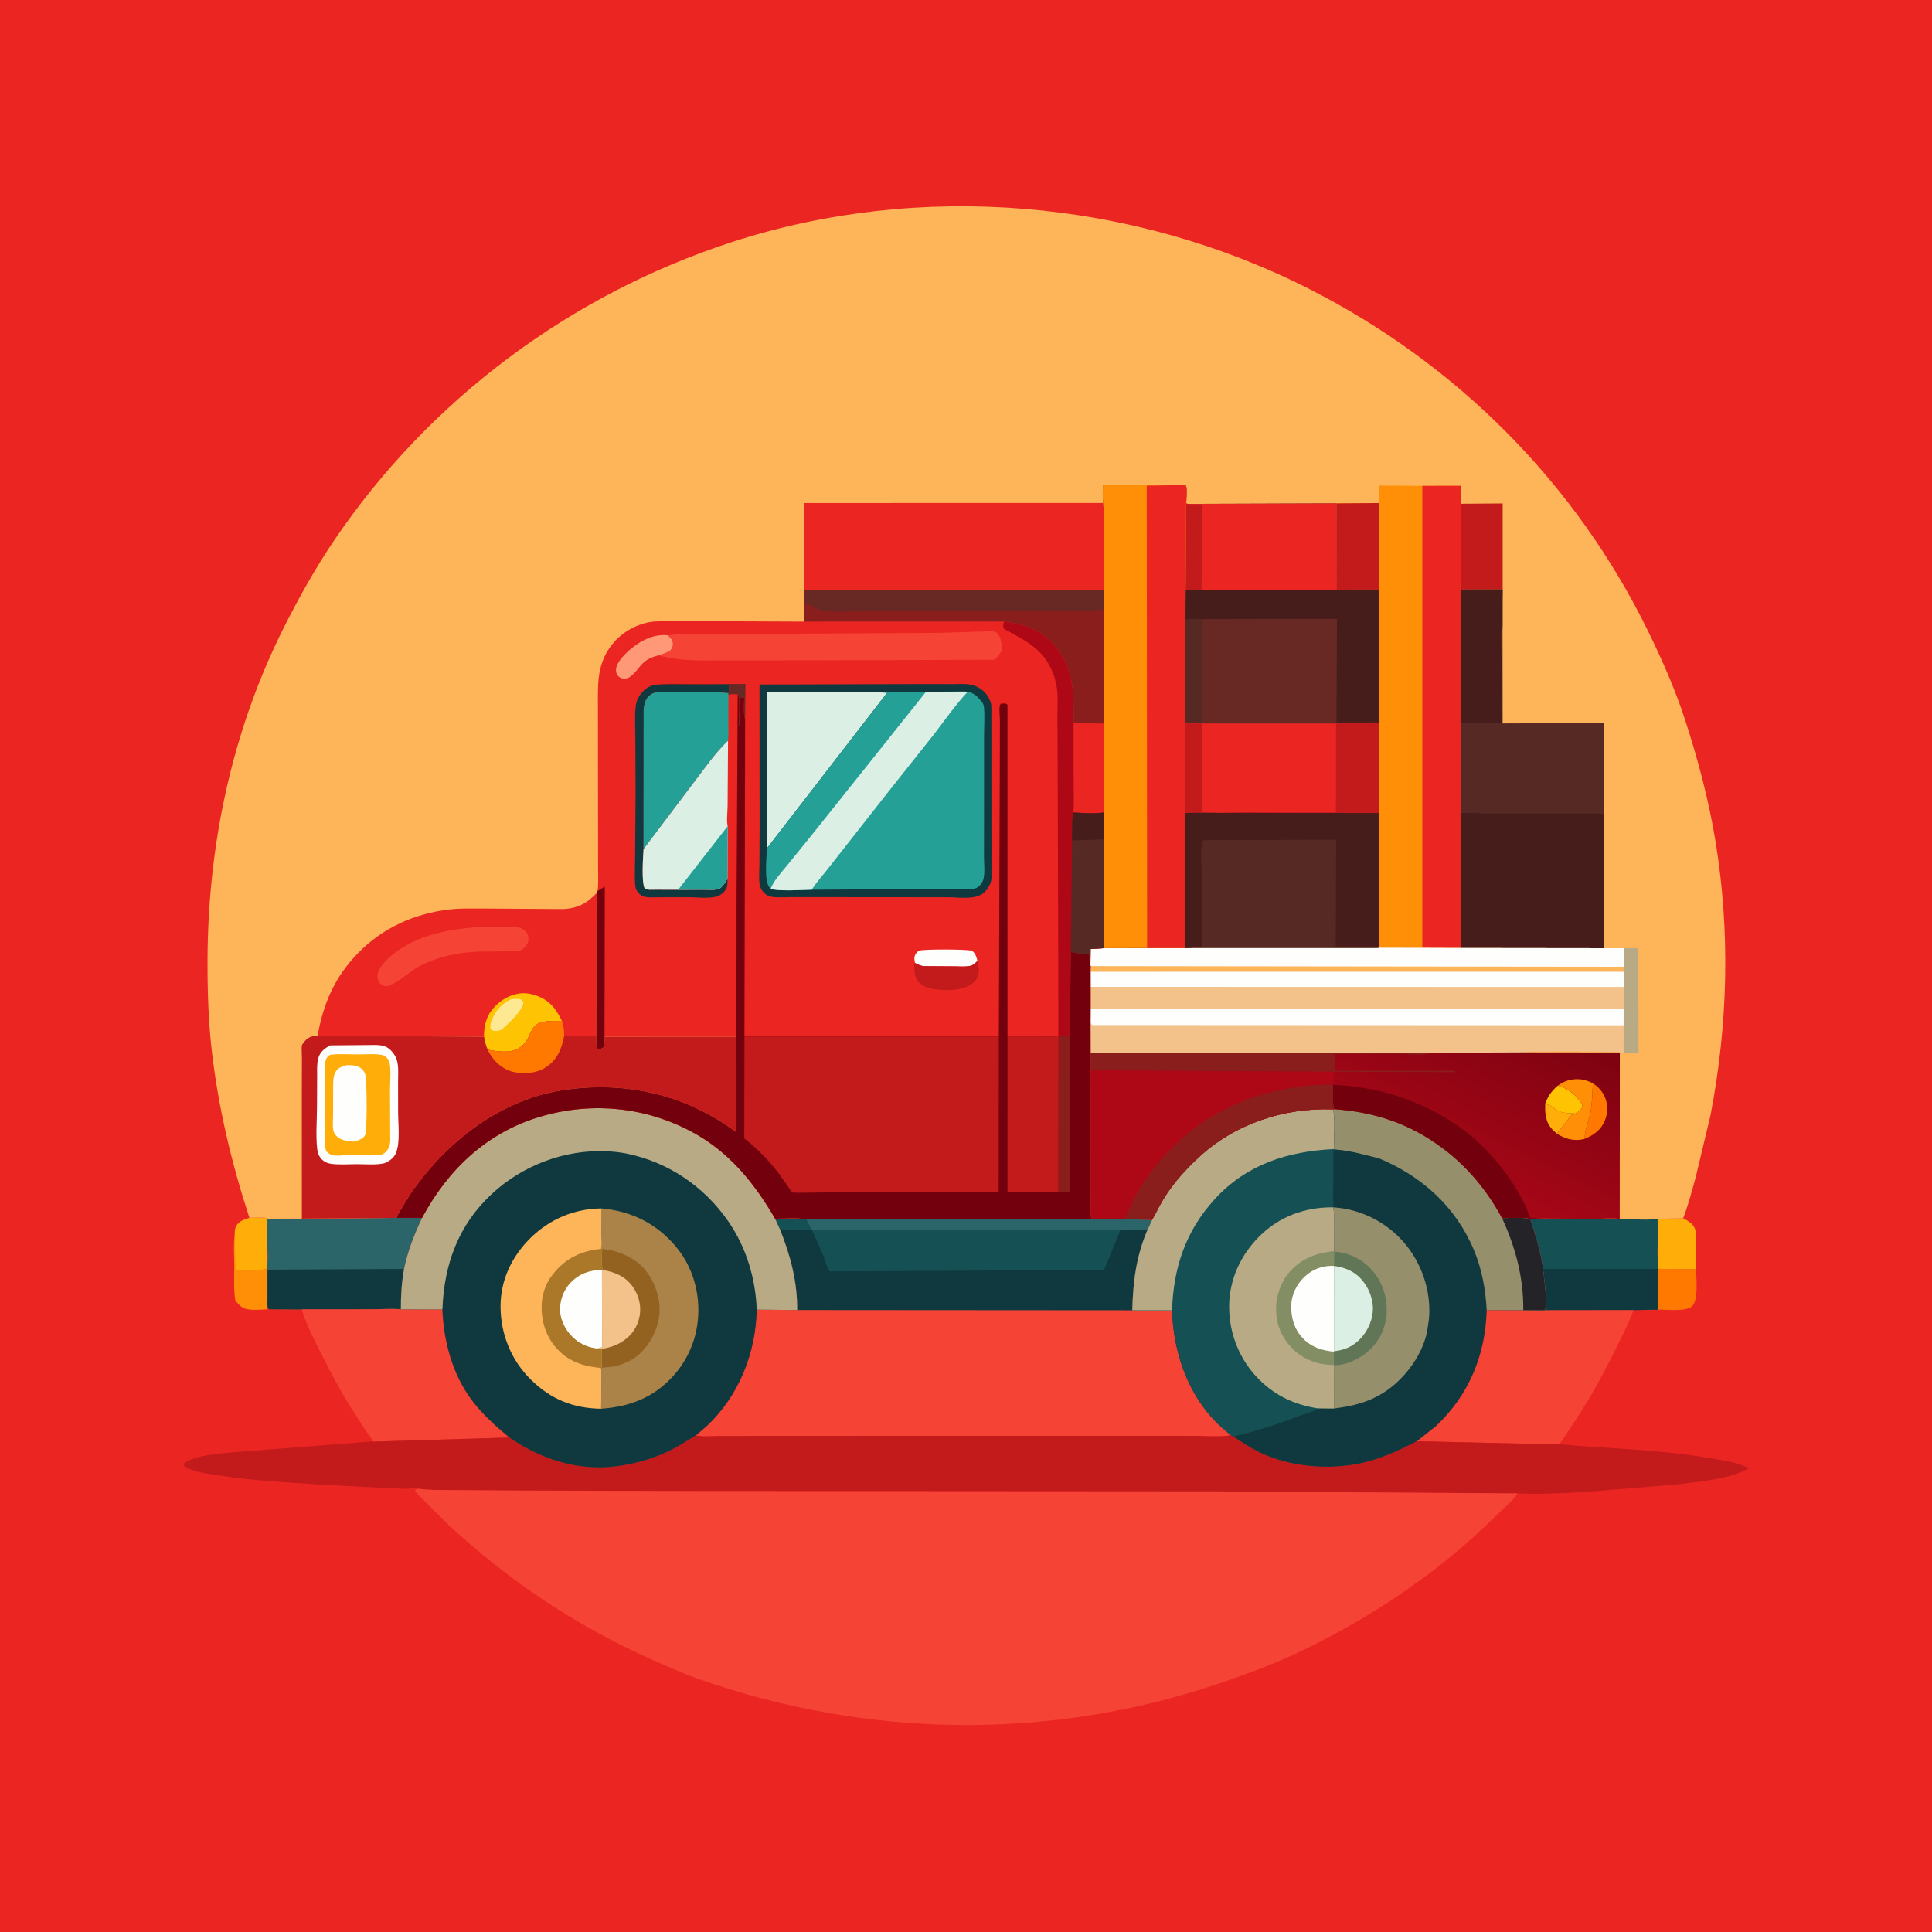 <svg version="1.1" xmlns="http://www.w3.org/2000/svg" style="display: block;" viewBox="0 0 2048 2048" width="1024" height="1024">
<defs>
	<linearGradient id="Gradient1" gradientUnits="userSpaceOnUse" x1="1630.68" y1="1074.32" x2="1541.97" y2="1247.49">
		<stop class="stop0" offset="0" stop-opacity="1" stop-color="rgb(125,2,17)"/>
		<stop class="stop1" offset="1" stop-opacity="1" stop-color="rgb(167,7,23)"/>
	</linearGradient>
</defs>
<path transform="translate(0,0)" fill="rgb(235,38,34)" d="M -0 -0 L 2048 0 L 2048 2048 L -0 2048 L -0 -0 z"/>
<path transform="translate(0,0)" fill="rgb(254,143,6)" d="M 248.88 1306.8 L 249.234 1346.04 C 255.939 1346 278.401 1347.81 282.857 1344.5 L 283.477 1338.46 L 283.591 1345.91 L 283.635 1375.75 L 283.506 1388.03 C 276.897 1388.18 264.815 1389.49 258.814 1386.8 L 257.81 1386.3 C 254.108 1384.49 251.976 1381.62 249.417 1378.46 C 247.483 1366.74 248.39 1354.18 248.323 1342.31 C 248.257 1330.72 247.317 1318.25 248.88 1306.8 z"/>
<path transform="translate(0,0)" fill="rgb(255,121,1)" d="M 1757.8 1345.06 L 1797.93 1345.38 C 1797.97 1355.32 1800.74 1377.76 1793.66 1384.66 C 1787.39 1390.76 1765.82 1388.09 1757.15 1388.24 L 1757.8 1345.06 z"/>
<path transform="translate(0,0)" fill="rgb(254,173,9)" d="M 264.412 1291.01 C 270.032 1290.98 278.191 1289.92 283.394 1291.68 L 283.484 1323.22 C 283.498 1328.04 284.116 1333.73 283.477 1338.46 L 282.857 1344.5 C 278.401 1347.81 255.939 1346 249.234 1346.04 L 248.88 1306.8 C 248.796 1304.32 249.215 1301.69 250.462 1299.5 C 253.333 1294.45 259.155 1292.43 264.412 1291.01 z"/>
<path transform="translate(0,0)" fill="rgb(254,173,9)" d="M 1784.2 1291.53 C 1789.13 1293.87 1794.48 1296.95 1796.59 1302.32 C 1798.37 1306.84 1797.93 1312.24 1797.95 1317.01 L 1797.93 1345.38 L 1757.8 1345.06 C 1756.06 1328.01 1757.75 1309.23 1757.85 1291.99 L 1784.2 1291.53 z"/>
<path transform="translate(0,0)" fill="rgb(21,81,84)" d="M 1716.98 1292.03 C 1729.92 1292.08 1745.19 1293.81 1757.85 1291.99 C 1757.75 1309.23 1756.06 1328.01 1757.8 1345.06 L 1757.15 1388.24 L 1731.64 1388.78 L 1637.88 1388.92 C 1640.19 1375.78 1637.05 1358.42 1635.72 1345.24 C 1633.52 1327.09 1627.58 1309.13 1621.92 1291.82 L 1634.53 1291.77 L 1690.59 1292 C 1699.12 1291.99 1708.53 1291.17 1716.98 1292.03 z"/>
<path transform="translate(0,0)" fill="rgb(15,57,62)" d="M 1635.72 1345.24 L 1757.8 1345.06 L 1757.15 1388.24 L 1731.64 1388.78 L 1637.88 1388.92 C 1640.19 1375.78 1637.05 1358.42 1635.72 1345.24 z"/>
<path transform="translate(0,0)" fill="rgb(44,101,105)" d="M 420.446 1291.03 L 447.36 1291.02 C 438.975 1308.84 432.327 1325.81 428.281 1345.16 C 425.718 1359.37 424.837 1373.58 424.953 1388 C 414.7 1386.87 403.085 1387.96 392.71 1387.96 L 319.87 1388.01 L 285 1387.85 C 282.75 1385.39 283.677 1379.18 283.635 1375.75 L 283.591 1345.91 L 283.477 1338.46 C 284.116 1333.73 283.498 1328.04 283.484 1323.22 L 283.394 1291.68 C 286.608 1292.53 291.491 1291.87 294.893 1291.86 L 319.991 1291.81 L 420.446 1291.03 z"/>
<path transform="translate(0,0)" fill="rgb(15,57,62)" d="M 283.591 1345.91 L 428.281 1345.16 C 425.718 1359.37 424.837 1373.58 424.953 1388 C 414.7 1386.87 403.085 1387.96 392.71 1387.96 L 319.87 1388.01 L 285 1387.85 C 282.75 1385.39 283.677 1379.18 283.635 1375.75 L 283.591 1345.91 z"/>
<path transform="translate(0,0)" fill="rgb(245,67,54)" d="M 319.87 1388.01 L 392.71 1387.96 C 403.085 1387.96 414.7 1386.87 424.953 1388 L 468.974 1388.06 C 470.152 1419.59 478.548 1452.47 496.309 1478.85 C 504.098 1490.42 514.244 1501.06 524.466 1510.54 L 539.942 1523.84 L 395.694 1528.19 L 395.326 1527.9 C 393.597 1523.87 389.903 1519.72 387.423 1516.03 L 372.223 1492.63 C 360.975 1474.75 351.203 1456.1 341.692 1437.26 C 333.642 1421.31 325.071 1405.16 319.87 1388.01 z"/>
<path transform="translate(0,0)" fill="rgb(245,67,54)" d="M 1575.95 1388.71 L 1614.76 1388.86 L 1637.88 1388.92 L 1731.64 1388.78 C 1725.91 1404.14 1718.17 1418.94 1710.88 1433.62 C 1696.81 1461.95 1681.72 1488.98 1663.71 1515.02 C 1660.13 1520.2 1656.84 1526.03 1653 1530.98 L 1651.97 1531.19 L 1501.95 1527.73 L 1522.04 1511.82 C 1557.23 1478.63 1574.53 1436.66 1575.95 1388.71 z"/>
<path transform="translate(0,0)" fill="rgb(195,26,28)" d="M 1304.13 1520.87 L 1307.31 1522.72 C 1318.42 1530.32 1329.41 1537.32 1341.86 1542.53 C 1370.98 1554.71 1406.94 1557.74 1437.93 1552 C 1460.86 1547.75 1481.43 1538.43 1501.95 1527.73 L 1651.97 1531.19 L 1653 1530.98 C 1706.5 1535.73 1759.59 1536.58 1812.67 1545.71 C 1826.74 1548.13 1841.39 1549.92 1854.23 1556.45 C 1831.7 1568.54 1800.45 1570.72 1775.33 1573.78 L 1677.44 1581.78 C 1654.93 1582.9 1631.78 1584.12 1609.25 1583.06 L 1608.63 1583.1 L 1517.13 1582.48 L 1291.68 1580.96 L 736.542 1580.59 L 539.688 1580.02 L 477.019 1579.54 C 466.184 1579.36 454.755 1579.79 444.029 1578.15 C 441.982 1577.54 439.138 1577.72 436.982 1577.71 L 434.157 1578.03 C 426.197 1578.53 417.682 1577.58 409.667 1577.37 L 347.104 1574.18 C 307.774 1571.57 267.996 1569.84 229.049 1563.55 C 218.905 1561.91 203.012 1560.3 195.043 1553.5 L 195.212 1551.22 C 207.062 1542.11 230.939 1541.36 245.572 1539.61 L 395.326 1527.9 L 395.694 1528.19 L 539.942 1523.84 C 572.872 1546.71 612.659 1559.58 653.094 1554.37 C 674.324 1551.63 693.686 1546.02 712.856 1536.29 C 721.561 1531.87 729.458 1526.48 737.808 1521.49 C 745.137 1523.05 753.921 1522.14 761.487 1522.13 L 807.041 1522.09 L 982.996 1522.01 L 1198 1522 L 1267.53 1522.05 C 1278.31 1522.05 1289.8 1522.88 1300.5 1521.98 C 1301.83 1521.87 1302.91 1521.37 1304.13 1520.87 z"/>
<path transform="translate(0,0)" fill="rgb(245,67,54)" d="M 821.632 1291.85 C 831.419 1291.96 845.46 1290.47 854.741 1292.68 L 1159.67 1292.39 L 1181.7 1292.26 L 1221.34 1293.01 L 1216.29 1303.91 C 1204.3 1332.03 1201.09 1358.69 1200.26 1388.96 L 1242.41 1389.02 C 1244.03 1434.56 1259.48 1480.08 1293.6 1511.86 L 1304.13 1520.87 C 1302.91 1521.37 1301.83 1521.87 1300.5 1521.98 C 1289.8 1522.88 1278.31 1522.05 1267.53 1522.05 L 1198 1522 L 982.996 1522.01 L 807.041 1522.09 L 761.487 1522.13 C 753.921 1522.14 745.137 1523.05 737.808 1521.49 L 749.421 1511.5 C 783.269 1479.54 801.241 1434.26 802.166 1388.27 L 845.017 1388.71 C 845.362 1359.37 837.954 1331.13 827.182 1304.09 L 821.632 1291.85 z"/>
<path transform="translate(0,0)" fill="rgb(15,57,62)" d="M 821.632 1291.85 C 831.419 1291.96 845.46 1290.47 854.741 1292.68 L 1159.67 1292.39 L 1181.7 1292.26 L 1221.34 1293.01 L 1216.29 1303.91 C 1204.3 1332.03 1201.09 1358.69 1200.26 1388.96 L 845.017 1388.71 C 845.362 1359.37 837.954 1331.13 827.182 1304.09 L 821.632 1291.85 z"/>
<path transform="translate(0,0)" fill="rgb(21,81,84)" d="M 821.632 1291.85 C 831.419 1291.96 845.46 1290.47 854.741 1292.68 L 860.848 1304.05 L 827.182 1304.09 L 821.632 1291.85 z"/>
<path transform="translate(0,0)" fill="rgb(21,81,84)" d="M 1181.7 1292.26 L 1221.34 1293.01 L 1216.29 1303.91 L 1187.77 1303.81 L 1170.4 1346.17 L 879.844 1347.71 C 877.241 1345.91 874.307 1335.02 872.933 1331.5 L 860.848 1304.05 L 854.741 1292.68 L 1159.67 1292.39 L 1181.7 1292.26 z"/>
<path transform="translate(0,0)" fill="rgb(44,101,105)" d="M 1181.7 1292.26 L 1221.34 1293.01 L 1216.29 1303.91 L 1187.77 1303.81 L 860.848 1304.05 L 854.741 1292.68 L 1159.67 1292.39 L 1181.7 1292.26 z"/>
<path transform="translate(0,0)" fill="rgb(15,57,62)" d="M 447.36 1291.02 C 474.564 1240.2 515.451 1201.04 571.467 1184.07 C 626.002 1167.54 683.62 1172.99 733.904 1200.04 C 772.995 1221.07 799.75 1254.12 821.632 1291.85 L 827.182 1304.09 C 837.954 1331.13 845.362 1359.37 845.017 1388.71 L 802.166 1388.27 C 801.241 1434.26 783.269 1479.54 749.421 1511.5 L 737.808 1521.49 C 729.458 1526.48 721.561 1531.87 712.856 1536.29 C 693.686 1546.02 674.324 1551.63 653.094 1554.37 C 612.659 1559.58 572.872 1546.71 539.942 1523.84 L 524.466 1510.54 C 514.244 1501.06 504.098 1490.42 496.309 1478.85 C 478.548 1452.47 470.152 1419.59 468.974 1388.06 L 424.953 1388 C 424.837 1373.58 425.718 1359.37 428.281 1345.16 C 432.327 1325.81 438.975 1308.84 447.36 1291.02 z"/>
<path transform="translate(0,0)" fill="rgb(171,131,73)" d="M 637.712 1280.99 C 668.956 1283.85 695.634 1296.79 716.109 1321 C 734.44 1342.67 742.477 1371.21 739.792 1399.23 C 737.115 1427.18 723.411 1452.37 701.606 1470.04 C 682.78 1485.3 661.044 1491.62 637.212 1493.34 L 637.534 1466.41 C 637.59 1461.03 638.089 1455.36 637.041 1450.09 L 638.189 1449.91 C 637.174 1443.6 637.823 1436.27 637.784 1429.84 L 633.248 1429.5 C 635.008 1429.12 636.573 1428.69 638.241 1428.01 L 638.076 1346.14 L 638.725 1346.15 C 637.29 1339.31 638.147 1330.89 638.278 1323.89 L 637.135 1323.89 C 638.601 1319.92 637.651 1313.75 637.599 1309.49 L 637.712 1280.99 z"/>
<path transform="translate(0,0)" fill="rgb(148,98,32)" d="M 638.278 1323.89 C 650 1325.15 659.263 1327.92 669.5 1333.99 L 670.907 1334.8 C 684.907 1343.17 693.852 1358.72 697.589 1374.2 C 701.56 1390.65 698.019 1407.53 689.077 1421.74 C 679.572 1436.85 667.619 1444.79 650.187 1448.58 L 638.189 1449.91 C 637.174 1443.6 637.823 1436.27 637.784 1429.84 L 633.248 1429.5 C 635.008 1429.12 636.573 1428.69 638.241 1428.01 L 638.076 1346.14 L 638.725 1346.15 C 637.29 1339.31 638.147 1330.89 638.278 1323.89 z"/>
<path transform="translate(0,0)" fill="rgb(243,193,138)" d="M 638.725 1346.15 C 651.966 1348.51 663.029 1352.92 671.027 1364.39 C 677.146 1373.16 680.035 1384.31 678.053 1394.89 C 675.863 1406.58 669.824 1415.48 659.877 1421.97 C 653.242 1426.3 645.6 1428.81 637.784 1429.84 L 633.248 1429.5 C 635.008 1429.12 636.573 1428.69 638.241 1428.01 L 638.076 1346.14 L 638.725 1346.15 z"/>
<path transform="translate(0,0)" fill="rgb(254,180,89)" d="M 637.212 1493.34 C 607.575 1492.86 583.986 1483.44 562.725 1462.46 C 541.881 1441.89 530.767 1414.52 530.605 1385.31 C 530.45 1357.51 542.128 1332.58 561.62 1313.04 C 582.115 1292.5 608.746 1281.18 637.712 1280.99 L 637.599 1309.49 C 637.651 1313.75 638.601 1319.92 637.135 1323.89 L 638.278 1323.89 C 638.147 1330.89 637.29 1339.31 638.725 1346.15 L 638.076 1346.14 L 638.241 1428.01 C 636.573 1428.69 635.008 1429.12 633.248 1429.5 L 637.784 1429.84 C 637.823 1436.27 637.174 1443.6 638.189 1449.91 L 637.041 1450.09 C 638.089 1455.36 637.59 1461.03 637.534 1466.41 L 637.212 1493.34 z"/>
<path transform="translate(0,0)" fill="rgb(171,120,42)" d="M 637.135 1323.89 L 638.278 1323.89 C 638.147 1330.89 637.29 1339.31 638.725 1346.15 L 638.076 1346.14 L 638.241 1428.01 C 636.573 1428.69 635.008 1429.12 633.248 1429.5 L 637.784 1429.84 C 637.823 1436.27 637.174 1443.6 638.189 1449.91 L 637.041 1450.09 C 623.325 1448.87 610.393 1445.9 599.089 1437.55 C 585.395 1427.43 576.88 1412.28 574.739 1395.38 C 572.671 1379.06 575.898 1363.57 586.288 1350.5 C 599.559 1333.8 616.177 1325.87 637.135 1323.89 z"/>
<path transform="translate(0,0)" fill="rgb(254,255,253)" d="M 633.248 1429.5 C 624.695 1428.63 616.71 1425.42 610 1420.02 C 601.167 1412.91 594.473 1401.45 593.774 1390 C 593.114 1379.18 597.193 1367.75 604.686 1359.88 C 613.942 1350.16 624.885 1346.33 638.076 1346.14 L 638.241 1428.01 C 636.573 1428.69 635.008 1429.12 633.248 1429.5 z"/>
<path transform="translate(0,0)" fill="rgb(184,170,133)" d="M 447.36 1291.02 C 474.564 1240.2 515.451 1201.04 571.467 1184.07 C 626.002 1167.54 683.62 1172.99 733.904 1200.04 C 772.995 1221.07 799.75 1254.12 821.632 1291.85 L 827.182 1304.09 C 837.954 1331.13 845.362 1359.37 845.017 1388.71 L 802.166 1388.27 C 800.97 1355.25 791.021 1322.24 772.207 1294.97 C 746.382 1257.55 708.163 1231.61 663.5 1222.71 C 656.542 1221.32 649.64 1220.67 642.547 1220.37 C 598.282 1218.49 553.858 1235.45 521.5 1265.46 C 485.83 1298.54 470.709 1340.32 468.974 1388.06 L 424.953 1388 C 424.837 1373.58 425.718 1359.37 428.281 1345.16 C 432.327 1325.81 438.975 1308.84 447.36 1291.02 z"/>
<path transform="translate(0,0)" fill="rgb(15,57,62)" d="M 1221.34 1293.01 C 1226.07 1284.54 1230.06 1275.92 1235.37 1267.74 C 1245.09 1252.75 1257.12 1239.48 1270.16 1227.32 C 1308.91 1191.19 1360.92 1174.04 1413.36 1175.9 L 1414.07 1175.7 C 1457.16 1178.88 1493.53 1190.63 1528.42 1216.54 C 1555.02 1236.01 1576.66 1262.21 1592.22 1291.19 C 1601.89 1291.17 1612.38 1290.34 1621.92 1291.82 C 1627.58 1309.13 1633.52 1327.09 1635.72 1345.24 C 1637.05 1358.42 1640.19 1375.78 1637.88 1388.92 L 1614.76 1388.86 L 1575.95 1388.71 C 1574.53 1436.66 1557.23 1478.63 1522.04 1511.82 L 1501.95 1527.73 C 1481.43 1538.43 1460.86 1547.75 1437.93 1552 C 1406.94 1557.74 1370.98 1554.71 1341.86 1542.53 C 1329.41 1537.32 1318.42 1530.32 1307.31 1522.72 L 1304.13 1520.87 L 1293.6 1511.86 C 1259.48 1480.08 1244.03 1434.56 1242.41 1389.02 L 1200.26 1388.96 C 1201.09 1358.69 1204.3 1332.03 1216.29 1303.91 L 1221.34 1293.01 z"/>
<path transform="translate(0,0)" fill="rgb(150,143,107)" d="M 1413.36 1175.9 L 1414.07 1175.7 C 1457.16 1178.88 1493.53 1190.63 1528.42 1216.54 C 1555.02 1236.01 1576.66 1262.21 1592.22 1291.19 C 1601.89 1291.17 1612.38 1290.34 1621.92 1291.82 C 1627.58 1309.13 1633.52 1327.09 1635.72 1345.24 C 1637.05 1358.42 1640.19 1375.78 1637.88 1388.92 L 1614.76 1388.86 L 1575.95 1388.71 C 1574.72 1366.64 1570.96 1345.62 1562.41 1325.12 C 1543.33 1279.34 1507.01 1246.61 1461.65 1227.84 C 1445.93 1224.07 1432.23 1219.85 1415.91 1218.56 L 1413.99 1218.08 C 1414.06 1204.52 1415.26 1189.27 1413.36 1175.9 z"/>
<path transform="translate(0,0)" fill="rgb(36,35,39)" d="M 1592.22 1291.19 C 1601.89 1291.17 1612.38 1290.34 1621.92 1291.82 C 1627.58 1309.13 1633.52 1327.09 1635.72 1345.24 C 1637.05 1358.42 1640.19 1375.78 1637.88 1388.92 L 1614.76 1388.86 C 1615.05 1354.25 1606.6 1322.44 1592.22 1291.19 z"/>
<path transform="translate(0,0)" fill="rgb(150,143,107)" d="M 1413.24 1279.82 C 1441.76 1281.54 1468.88 1294.95 1487.73 1316.49 C 1507.06 1338.58 1517.18 1368.37 1514.84 1397.66 L 1512.92 1410.7 C 1508.4 1435.34 1490.1 1460.21 1469.78 1474.2 C 1452.4 1486.15 1434.67 1490.48 1414.01 1493.11 L 1413.99 1447.02 L 1413.91 1432.75 L 1414 1432.32 L 1414.02 1341.95 L 1414.2 1326.79 L 1414.04 1326.23 L 1414.01 1297.85 C 1414 1291.96 1414.51 1285.58 1413.24 1279.82 z"/>
<path transform="translate(0,0)" fill="rgb(97,117,87)" d="M 1414.2 1326.79 C 1429.22 1327.69 1443.38 1334.32 1453.56 1345.5 C 1466 1359.16 1471.03 1375.98 1469.78 1394.22 C 1469.59 1397.07 1469.01 1399.73 1468.32 1402.5 L 1467.94 1404.05 C 1464.54 1417.57 1455.66 1429.65 1444 1437.23 L 1442.78 1438.03 C 1435.32 1442.85 1423.1 1447.86 1413.99 1447.02 L 1413.91 1432.75 L 1414 1432.32 C 1421.15 1431.63 1427.88 1429.71 1433.95 1425.78 C 1444.76 1418.78 1452.36 1407 1454.66 1394.32 C 1456.9 1382.04 1453.04 1369.02 1445.6 1359.19 C 1437.51 1348.5 1427.12 1343.75 1414.02 1341.95 L 1414.2 1326.79 z"/>
<path transform="translate(0,0)" fill="rgb(220,239,228)" d="M 1414.02 1341.95 C 1427.12 1343.75 1437.51 1348.5 1445.6 1359.19 C 1453.04 1369.02 1456.9 1382.04 1454.66 1394.32 C 1452.36 1407 1444.76 1418.78 1433.95 1425.78 C 1427.88 1429.71 1421.15 1431.63 1414 1432.32 L 1414.02 1341.95 z"/>
<path transform="translate(0,0)" fill="rgb(21,81,84)" d="M 1221.34 1293.01 C 1226.07 1284.54 1230.06 1275.92 1235.37 1267.74 C 1245.09 1252.75 1257.12 1239.48 1270.16 1227.32 C 1308.91 1191.19 1360.92 1174.04 1413.36 1175.9 C 1415.26 1189.27 1414.06 1204.52 1413.99 1218.08 L 1415.91 1218.56 L 1413.35 1220.19 L 1413.24 1279.82 C 1414.51 1285.58 1414 1291.96 1414.01 1297.85 L 1414.04 1326.23 L 1414.2 1326.79 L 1414.02 1341.95 L 1414 1432.32 L 1413.91 1432.75 L 1413.99 1447.02 L 1414.01 1493.11 L 1397.01 1492.95 C 1392.31 1496.68 1386.49 1497.55 1380.95 1499.64 C 1356.83 1508.71 1332.48 1517.05 1307.31 1522.72 L 1304.13 1520.87 L 1293.6 1511.86 C 1259.48 1480.08 1244.03 1434.56 1242.41 1389.02 L 1200.26 1388.96 C 1201.09 1358.69 1204.3 1332.03 1216.29 1303.91 L 1221.34 1293.01 z"/>
<path transform="translate(0,0)" fill="rgb(184,170,133)" d="M 1221.34 1293.01 C 1226.07 1284.54 1230.06 1275.92 1235.37 1267.74 C 1245.09 1252.75 1257.12 1239.48 1270.16 1227.32 C 1308.91 1191.19 1360.92 1174.04 1413.36 1175.9 C 1415.26 1189.27 1414.06 1204.52 1413.99 1218.08 C 1365.29 1220.4 1321.47 1234.14 1287.65 1271.18 C 1256.73 1305.05 1243.89 1343.87 1242.41 1389.02 L 1200.26 1388.96 C 1201.09 1358.69 1204.3 1332.03 1216.29 1303.91 L 1221.34 1293.01 z"/>
<path transform="translate(0,0)" fill="rgb(184,170,133)" d="M 1397.01 1492.95 C 1372.61 1489.19 1352.29 1479.86 1334.65 1462.28 C 1314.27 1441.97 1302.97 1414.05 1302.94 1385.35 C 1302.91 1356.75 1315.07 1330.27 1335.29 1310.29 C 1356.49 1289.32 1383.73 1279.54 1413.24 1279.82 C 1414.51 1285.58 1414 1291.96 1414.01 1297.85 L 1414.04 1326.23 L 1414.2 1326.79 L 1414.02 1341.95 L 1414 1432.32 L 1413.91 1432.75 L 1413.99 1447.02 L 1414.01 1493.11 L 1397.01 1492.95 z"/>
<path transform="translate(0,0)" fill="rgb(132,142,101)" d="M 1413.99 1447.02 C 1400.97 1446.85 1389.09 1443.84 1378.27 1436.46 C 1366.54 1428.47 1356.66 1414.67 1354.11 1400.62 L 1353.83 1399 C 1352.33 1391.07 1352.16 1381.45 1354.31 1373.64 L 1354.79 1372 C 1356.84 1364.63 1359.81 1357.38 1364.58 1351.3 C 1377.45 1334.89 1393.87 1328.41 1414.04 1326.23 L 1414.2 1326.79 L 1414.02 1341.95 C 1402.41 1341.46 1391.84 1345.15 1383.25 1353.14 C 1374.68 1361.11 1369.03 1372.2 1368.81 1384.01 C 1368.56 1397.11 1372.11 1409.34 1381.44 1418.94 C 1390.35 1428.1 1401.51 1431.67 1413.91 1432.75 L 1413.99 1447.02 z"/>
<path transform="translate(0,0)" fill="rgb(254,255,253)" d="M 1413.91 1432.75 C 1401.51 1431.67 1390.35 1428.1 1381.44 1418.94 C 1372.11 1409.34 1368.56 1397.11 1368.81 1384.01 C 1369.03 1372.2 1374.68 1361.11 1383.25 1353.14 C 1391.84 1345.15 1402.41 1341.46 1414.02 1341.95 L 1414 1432.32 L 1413.91 1432.75 z"/>
<path transform="translate(0,0)" fill="rgb(245,67,54)" d="M 444.029 1578.15 C 454.755 1579.79 466.184 1579.36 477.019 1579.54 L 539.688 1580.02 L 736.542 1580.59 L 1291.68 1580.96 L 1517.13 1582.48 L 1608.63 1583.1 C 1603.14 1591.52 1592.87 1599.75 1585.65 1606.93 C 1527.23 1665 1455.94 1713.11 1381.92 1748.99 C 1352.81 1763.11 1322.12 1774.49 1291.5 1784.84 C 1112.08 1845.46 918.832 1842.46 740.449 1779.74 C 722.696 1773.5 705.422 1765.65 688.258 1757.96 C 609.402 1722.62 539.058 1675.34 475.727 1616.67 L 449.671 1590.82 C 446.477 1587.49 441.823 1583.64 439.836 1579.5 L 444.029 1578.15 z"/>
<path transform="translate(0,0)" fill="rgb(254,180,89)" d="M 264.412 1291.01 C 245.588 1233.44 231.585 1174.91 224.6 1114.66 C 220.853 1082.34 219.875 1049.75 219.996 1017.24 C 220.454 894.528 246.19 773.42 301.723 663.566 C 317.55 632.258 334.974 601.128 354.689 572.099 C 455.492 423.677 604.4 312.556 774.883 256.924 C 975.324 191.515 1200.85 211.199 1388.28 306.543 C 1544.45 385.989 1670.55 512.347 1747.52 670.033 C 1762.36 700.441 1776.01 731.404 1786.44 763.628 C 1800.07 805.722 1811.35 848.148 1818.51 891.865 C 1834.32 988.427 1831.67 1086.04 1813.26 1182 L 1797.63 1247.45 C 1793.56 1262.28 1789.68 1277.14 1784.2 1291.53 L 1757.85 1291.99 C 1745.19 1293.81 1729.92 1292.08 1716.98 1292.03 C 1708.53 1291.17 1699.12 1291.99 1690.59 1292 L 1634.53 1291.77 L 1621.92 1291.82 C 1612.38 1290.34 1601.89 1291.17 1592.22 1291.19 C 1576.66 1262.21 1555.02 1236.01 1528.42 1216.54 C 1493.53 1190.63 1457.16 1178.88 1414.07 1175.7 L 1413.36 1175.9 C 1360.92 1174.04 1308.91 1191.19 1270.16 1227.32 C 1257.12 1239.48 1245.09 1252.75 1235.37 1267.74 C 1230.06 1275.92 1226.07 1284.54 1221.34 1293.01 L 1181.7 1292.26 L 1159.67 1292.39 L 854.741 1292.68 C 845.46 1290.47 831.419 1291.96 821.632 1291.85 C 799.75 1254.12 772.995 1221.07 733.904 1200.04 C 683.62 1172.99 626.002 1167.54 571.467 1184.07 C 515.451 1201.04 474.564 1240.2 447.36 1291.02 L 420.446 1291.03 L 319.991 1291.81 L 294.893 1291.86 C 291.491 1291.87 286.608 1292.53 283.394 1291.68 C 278.191 1289.92 270.032 1290.98 264.412 1291.01 z"/>
<path transform="translate(0,0)" fill="rgb(184,170,133)" d="M 1721.46 1005.13 L 1736.73 1005.09 L 1736.89 1115.78 L 1720.79 1115.74 L 1721.03 1086.83 L 1721.12 1069.17 L 1721.16 1046.25 L 1721.04 1029.99 L 1721.5 1024.83 L 1721.46 1005.13 z"/>
<path transform="translate(0,0)" fill="rgb(195,26,28)" d="M 1548.56 534.006 L 1592.91 533.69 L 1592.87 624.828 L 1548.67 624.942 L 1548.56 534.006 z"/>
<path transform="translate(0,0)" fill="rgb(87,41,37)" d="M 1548.67 624.942 L 1592.87 624.828 L 1592.75 637.285 L 1592.74 664.404 L 1592.84 766.866 L 1700.03 766.439 L 1700.04 861.88 L 1548.61 861.819 L 1548.72 766.563 L 1548.77 655.701 L 1548.67 624.942 z"/>
<path transform="translate(0,0)" fill="rgb(70,29,27)" d="M 1548.67 624.942 L 1592.87 624.828 L 1592.75 637.285 L 1592.74 664.404 L 1592.21 666.113 C 1589.92 674.103 1591.61 687.165 1591.61 695.625 L 1591.7 766.668 L 1548.72 766.563 L 1548.77 655.701 L 1548.67 624.942 z"/>
<path transform="translate(0,0)" fill="rgb(70,29,27)" d="M 1548.61 861.819 L 1700.04 861.88 L 1699.99 1005.15 L 1548.61 1004.97 L 1548.61 861.819 z"/>
<path transform="translate(0,0)" fill="rgb(235,38,34)" d="M 1169.44 533.213 C 1170.56 543.843 1169.94 555.004 1169.95 565.703 L 1170.01 625.422 L 852.09 625.57 L 852.022 533.219 L 1169.44 533.213 z"/>
<path transform="translate(0,0)" fill="rgb(235,38,34)" d="M 336.658 1097.77 C 343.044 1063.14 354.587 1036.13 379.381 1010.5 C 405.373 983.63 439.699 968.234 476.646 964.053 C 488.305 962.733 500.218 963.126 511.943 963.095 L 596.38 963.66 C 611.644 963.202 622.027 957.817 632.416 946.724 L 632.257 1098.45 L 598.066 1098.05 C 598.081 1092.52 597.218 1087.41 595.564 1082.15 C 586.74 1082.52 572.348 1080.97 566.109 1088.5 C 563.11 1092.12 561.496 1097.08 559.283 1101.19 C 555.382 1108.45 548.952 1113.23 540.774 1114.41 C 533.399 1115.47 524.187 1114.19 516.908 1112.72 C 514.882 1108.03 513.883 1103.94 513.086 1098.94 L 336.658 1097.77 z"/>
<path transform="translate(0,0)" fill="rgb(254,195,3)" d="M 513.086 1098.94 C 512.851 1092.01 514.23 1083.8 517.166 1077.5 C 521.743 1067.68 532.365 1058.55 542.585 1055.13 L 543.941 1054.69 C 552.302 1051.88 560.286 1052.48 568.534 1055.38 C 582.492 1060.29 589.434 1069.26 595.564 1082.15 C 586.74 1082.52 572.348 1080.97 566.109 1088.5 C 563.11 1092.12 561.496 1097.08 559.283 1101.19 C 555.382 1108.45 548.952 1113.23 540.774 1114.41 C 533.399 1115.47 524.187 1114.19 516.908 1112.72 C 514.882 1108.03 513.883 1103.94 513.086 1098.94 z"/>
<path transform="translate(0,0)" fill="rgb(254,233,146)" d="M 542.325 1059.09 C 545.329 1058.98 549.975 1058.32 552.61 1059.77 C 554.406 1060.76 554.207 1061.66 554.831 1063.5 C 552.611 1072.8 538.645 1085.28 531.519 1091.61 C 529.663 1092.15 527.446 1092.94 525.5 1092.97 C 522.871 1093.01 521.59 1092.36 519.877 1090.5 C 519.641 1087.07 520.033 1084.56 521.299 1081.34 C 525.35 1071.04 532.119 1063.49 542.325 1059.09 z"/>
<path transform="translate(0,0)" fill="rgb(245,67,54)" d="M 499.557 983.412 C 505.113 982.432 512.008 982.965 517.729 982.835 C 527.781 982.606 539.112 981.495 549 983.065 C 552.88 983.681 556.869 986.166 558.898 989.624 C 560.213 991.864 560.398 995.889 559.716 998.355 C 558.711 1001.99 554.841 1006.09 551.459 1007.66 C 548.803 1008.89 542.595 1008.41 539.675 1008.42 L 508.286 1008.69 C 484.602 1009.57 463.899 1014.09 442.902 1025.09 C 432.256 1031.33 421.508 1042.53 409.767 1045.55 C 407.739 1045.24 406.145 1045.07 404.437 1043.8 C 402.118 1042.07 400.386 1038.97 400.104 1036.08 C 399.559 1030.5 403.188 1025.22 406.638 1021.21 C 428.701 995.609 467.225 986.024 499.557 983.412 z"/>
<path transform="translate(0,0)" fill="rgb(254,143,6)" d="M 1462.2 533.276 L 1462.11 514.784 L 1507.73 515.062 L 1548.84 514.975 L 1548.56 534.006 L 1548.67 624.942 L 1548.77 655.701 L 1548.72 766.563 L 1548.61 861.819 L 1548.61 1004.97 L 1507.72 1004.83 L 1460.95 1004.77 L 1461.17 1003.9 C 1462.72 1001.12 1462.05 996.508 1462.06 993.391 L 1462.07 969 L 1462.05 861.931 L 1461.98 765.875 L 1462.17 624.947 L 1417.04 625.064 L 1416.81 533.618 L 1462.2 533.276 z"/>
<path transform="translate(0,0)" fill="rgb(195,26,28)" d="M 1462.2 533.276 L 1462.17 624.947 L 1417.04 625.064 L 1416.81 533.618 L 1462.2 533.276 z"/>
<path transform="translate(0,0)" fill="rgb(235,38,34)" d="M 1507.73 515.062 L 1548.84 514.975 L 1548.56 534.006 L 1548.67 624.942 L 1548.77 655.701 L 1548.72 766.563 L 1548.61 861.819 L 1548.61 1004.97 L 1507.72 1004.83 L 1507.73 515.062 z"/>
<path transform="translate(0,0)" fill="rgb(195,26,28)" d="M 516.908 1112.72 C 524.187 1114.19 533.399 1115.47 540.774 1114.41 C 548.952 1113.23 555.382 1108.45 559.283 1101.19 C 561.496 1097.08 563.11 1092.12 566.109 1088.5 C 572.348 1080.97 586.74 1082.52 595.564 1082.15 C 597.218 1087.41 598.081 1092.52 598.066 1098.05 L 632.257 1098.45 C 632.317 1102.4 631.628 1108.31 633.5 1111.8 C 636.681 1111.73 637.362 1112.07 639.907 1110 C 640.676 1106.22 640.857 1102.76 640.817 1098.91 L 779.936 1098.89 L 780.105 1199.97 C 726.627 1160.34 663.602 1145.82 597.938 1155.48 C 533.386 1164.98 477.897 1206.67 440.253 1258.38 C 435.293 1265.2 430.808 1272.39 426.505 1279.63 C 424.432 1283.12 421.525 1287.15 420.446 1291.03 L 319.991 1291.81 L 319.964 1154.31 L 320.053 1120.94 C 320.082 1117.12 319.385 1111.52 320.164 1107.87 C 320.375 1106.87 322.576 1104.31 323.266 1103.5 C 327.043 1099.07 331.106 1098.27 336.658 1097.77 L 513.086 1098.94 C 513.883 1103.94 514.882 1108.03 516.908 1112.72 z"/>
<path transform="translate(0,0)" fill="rgb(255,121,1)" d="M 516.908 1112.72 C 524.187 1114.19 533.399 1115.47 540.774 1114.41 C 548.952 1113.23 555.382 1108.45 559.283 1101.19 C 561.496 1097.08 563.11 1092.12 566.109 1088.5 C 572.348 1080.97 586.74 1082.52 595.564 1082.15 C 597.218 1087.41 598.081 1092.52 598.066 1098.05 C 595.363 1111.79 590.907 1123.29 578.592 1131.4 C 568.663 1137.93 554.952 1138.88 543.605 1136.14 C 533.179 1133.62 524.001 1125.57 518.822 1116.37 L 516.908 1112.72 z"/>
<path transform="translate(0,0)" fill="rgb(254,255,253)" d="M 349.988 1108.16 L 388.551 1107.82 C 394.47 1107.86 401.494 1107.19 407.145 1108.91 C 412.322 1110.48 416.726 1115.38 419.184 1120.04 C 423.037 1127.35 421.974 1137.36 421.99 1145.39 L 422.013 1178.89 C 422.024 1191.18 424.325 1209.83 420.088 1221.29 C 417.8 1227.48 413.273 1230.56 407.452 1233.06 C 398.604 1235.14 387.656 1234.05 378.534 1234.06 C 369.827 1234.07 360.127 1234.87 351.526 1233.74 C 345.986 1233.01 342.342 1231.08 339.068 1226.38 C 337.221 1223.72 336.56 1220.71 336.214 1217.55 C 334.636 1203.11 336.015 1186.92 336.054 1172.32 L 336.184 1140.84 C 336.219 1134.91 335.749 1127.78 337.299 1122.06 C 339.205 1115.03 343.909 1111.55 349.988 1108.16 z"/>
<path transform="translate(0,0)" fill="rgb(254,173,9)" d="M 349.158 1118.5 C 350.346 1118.17 350.61 1118.06 352.01 1117.91 C 360.638 1116.98 370.317 1117.75 379.048 1117.73 C 387.036 1117.72 396.19 1116.88 404.029 1118.11 C 406.501 1118.5 408.537 1119.7 410.235 1121.5 C 411.919 1123.28 412.715 1125.07 413.124 1127.46 C 414.617 1136.18 413.389 1146.69 413.44 1155.59 L 413.64 1209.39 C 413.393 1215.47 411.889 1218.36 407.5 1222.4 C 405.283 1223.93 402.639 1224.29 400 1224.45 C 389.746 1225.08 379.154 1224.41 368.86 1224.51 C 363.701 1224.55 357.464 1225.61 352.472 1224.57 C 349.893 1224.03 347.886 1222.19 345.987 1220.5 C 344.186 1216.74 344.859 1211.68 344.85 1207.53 L 344.864 1178.48 C 344.833 1161.56 343.534 1143.97 344.752 1127.12 C 345.058 1122.9 345.989 1121.25 349.158 1118.5 z"/>
<path transform="translate(0,0)" fill="rgb(254,255,253)" d="M 367.371 1129.17 C 371.286 1129.12 375.048 1129.05 378.789 1130.38 C 382.851 1131.82 385.453 1134.38 386.991 1138.43 C 389.229 1144.32 389.245 1199.4 387.002 1203.33 C 384.425 1207.86 379.226 1208.97 374.58 1210.17 C 369.822 1209.7 364.899 1209.38 360.585 1207.12 C 357.597 1205.55 354.616 1202.65 353.655 1199.33 C 352.191 1194.28 353.106 1186.41 353.09 1181.06 L 353.144 1154.63 C 353.185 1148.79 352.716 1141.26 355.846 1136.1 C 358.56 1131.63 362.581 1130.47 367.371 1129.17 z"/>
<path transform="translate(0,0)" fill="rgb(243,193,138)" d="M 1262.4 1004.77 L 1460.95 1004.77 L 1507.72 1004.83 L 1548.61 1004.97 L 1699.99 1005.15 L 1721.46 1005.13 L 1721.5 1024.83 L 1721.04 1029.99 L 1721.16 1046.25 L 1721.12 1069.17 L 1721.03 1086.83 L 1720.79 1115.74 C 1712.17 1113.91 1618.38 1113.75 1615.22 1115.6 L 1516.46 1115.98 L 1156.08 1115.91 L 1156 1083.87 L 1156.1 1069.24 L 1156.08 1046.11 L 1156.05 1030.04 L 1156.19 1024.12 L 1155.89 1023.2 L 1156.08 1005.99 L 1170.07 1005.11 L 1216 1004.95 L 1256.3 1004.92 L 1262.4 1004.77 z"/>
<path transform="translate(0,0)" fill="rgb(254,255,253)" d="M 1156.05 1030.04 L 1721.04 1029.99 L 1721.16 1046.25 L 1156.08 1046.11 L 1156.05 1030.04 z"/>
<path transform="translate(0,0)" fill="rgb(254,255,253)" d="M 1262.4 1004.77 L 1460.95 1004.77 L 1507.72 1004.83 L 1548.61 1004.97 L 1699.99 1005.15 L 1721.46 1005.13 L 1721.5 1024.83 L 1721.04 1029.99 L 1156.05 1030.04 L 1156.19 1024.12 L 1155.89 1023.2 L 1156.08 1005.99 L 1170.07 1005.11 L 1216 1004.95 L 1256.3 1004.92 L 1262.4 1004.77 z"/>
<path transform="translate(0,0)" fill="rgb(254,180,89)" d="M 1156.19 1024.12 L 1721.5 1024.83 L 1721.04 1029.99 L 1156.05 1030.04 L 1156.19 1024.12 z"/>
<path transform="translate(0,0)" fill="rgb(243,193,138)" d="M 1156.1 1069.24 L 1721.12 1069.17 L 1721.03 1086.83 L 1720.79 1115.74 C 1712.17 1113.91 1618.38 1113.75 1615.22 1115.6 L 1516.46 1115.98 L 1156.08 1115.91 L 1156 1083.87 L 1156.1 1069.24 z"/>
<path transform="translate(0,0)" fill="rgb(254,255,253)" d="M 1156.1 1069.24 L 1721.12 1069.17 L 1721.03 1086.83 L 1157.5 1086.56 L 1156 1083.87 L 1156.1 1069.24 z"/>
<path transform="translate(0,0)" fill="url(#Gradient1)" d="M 1156.08 1115.91 L 1516.46 1115.98 L 1615.22 1115.6 L 1717.08 1115.72 L 1716.98 1292.03 C 1708.53 1291.17 1699.12 1291.99 1690.59 1292 L 1634.53 1291.77 L 1621.92 1291.82 C 1612.38 1290.34 1601.89 1291.17 1592.22 1291.19 C 1576.66 1262.21 1555.02 1236.01 1528.42 1216.54 C 1493.53 1190.63 1457.16 1178.88 1414.07 1175.7 L 1413.36 1175.9 C 1360.92 1174.04 1308.91 1191.19 1270.16 1227.32 C 1257.12 1239.48 1245.09 1252.75 1235.37 1267.74 C 1230.06 1275.92 1226.07 1284.54 1221.34 1293.01 L 1181.7 1292.26 L 1159.67 1292.39 L 1157.03 1291.71 C 1155.44 1288.51 1156.16 1283.01 1156.16 1279.42 L 1156.14 1248.65 L 1155.99 1134.72 L 1156.08 1115.91 z"/>
<path transform="translate(0,0)" fill="rgb(254,173,9)" d="M 1637.99 1169.98 L 1642.34 1171.41 C 1645.2 1172.49 1647.62 1174.95 1650.14 1176.66 C 1655.43 1180.23 1664.07 1180.12 1670.3 1180.36 C 1669.09 1180.79 1666.94 1181.25 1665.95 1181.94 C 1664.6 1182.89 1662.81 1185.91 1661.73 1187.27 L 1650.3 1201.77 L 1646.13 1197.88 C 1638.11 1189.51 1637.68 1180.87 1637.99 1169.98 z"/>
<path transform="translate(0,0)" fill="rgb(254,195,3)" d="M 1651.26 1150.85 C 1661.59 1153.27 1671.15 1160.81 1676.64 1170.07 C 1677.32 1171.22 1677.49 1172.2 1677.5 1173.51 C 1675.25 1176.49 1673.49 1178.39 1670.3 1180.36 C 1664.07 1180.12 1655.43 1180.23 1650.14 1176.66 C 1647.62 1174.95 1645.2 1172.49 1642.34 1171.41 L 1637.99 1169.98 C 1641.1 1161.55 1644.56 1156.82 1651.26 1150.85 z"/>
<path transform="translate(0,0)" fill="rgb(255,121,1)" d="M 1688.54 1148.36 C 1695.74 1153.04 1701.2 1159.95 1702.97 1168.5 C 1704.85 1177.59 1703.05 1186.4 1697.82 1194.04 C 1693.52 1200.3 1686.64 1204.41 1679.77 1207.28 C 1679.79 1197.63 1684.52 1187.63 1686.19 1178.06 C 1687.87 1168.42 1687.95 1158.14 1688.54 1148.36 z"/>
<path transform="translate(0,0)" fill="rgb(254,143,6)" d="M 1651.26 1150.85 C 1654.57 1148.62 1657.65 1146.7 1661.5 1145.54 C 1671 1142.68 1679.81 1143.71 1688.54 1148.36 C 1687.95 1158.14 1687.87 1168.42 1686.19 1178.06 C 1684.52 1187.63 1679.79 1197.63 1679.77 1207.28 L 1678.13 1207.66 C 1668.03 1209.84 1658.85 1207.17 1650.3 1201.77 L 1661.73 1187.27 C 1662.81 1185.91 1664.6 1182.89 1665.95 1181.94 C 1666.94 1181.25 1669.09 1180.79 1670.3 1180.36 C 1673.49 1178.39 1675.25 1176.49 1677.5 1173.51 C 1677.49 1172.2 1677.32 1171.22 1676.64 1170.07 C 1671.15 1160.81 1661.59 1153.27 1651.26 1150.85 z"/>
<path transform="translate(0,0)" fill="rgb(137,30,29)" d="M 1156.08 1115.91 L 1516.46 1115.98 C 1508.17 1119.81 1492.94 1117.01 1483.76 1116.99 L 1415 1117.31 L 1415 1135 L 1542.5 1135 L 1542.5 1136.49 L 1413.86 1136.11 L 1155.99 1134.72 L 1156.08 1115.91 z"/>
<path transform="translate(0,0)" fill="rgb(114,0,13)" d="M 1413.01 1149.97 C 1473.87 1152.28 1535.89 1176.67 1577.77 1221.5 C 1589.15 1233.69 1599.55 1247.2 1608.07 1261.54 C 1611.77 1267.78 1615.22 1274.22 1618.15 1280.86 C 1619.03 1282.87 1620.83 1289.59 1622.1 1290.84 C 1622.38 1291.13 1632.93 1291.46 1634.53 1291.77 L 1621.92 1291.82 C 1612.38 1290.34 1601.89 1291.17 1592.22 1291.19 C 1576.66 1262.21 1555.02 1236.01 1528.42 1216.54 C 1493.53 1190.63 1457.16 1178.88 1414.07 1175.7 C 1412.25 1168.28 1413.19 1157.72 1413.01 1149.97 z"/>
<path transform="translate(0,0)" fill="rgb(174,7,21)" d="M 1155.99 1134.72 L 1413.86 1136.11 C 1413.84 1140.28 1414.04 1144.58 1413.5 1148.71 C 1410.55 1149.78 1406.81 1149.64 1403.66 1149.83 L 1413.01 1149.97 C 1413.19 1157.72 1412.25 1168.28 1414.07 1175.7 L 1413.36 1175.9 C 1360.92 1174.04 1308.91 1191.19 1270.16 1227.32 C 1257.12 1239.48 1245.09 1252.75 1235.37 1267.74 C 1230.06 1275.92 1226.07 1284.54 1221.34 1293.01 L 1181.7 1292.26 L 1159.67 1292.39 L 1157.03 1291.71 C 1155.44 1288.51 1156.16 1283.01 1156.16 1279.42 L 1156.14 1248.65 L 1155.99 1134.72 z"/>
<path transform="translate(0,0)" fill="rgb(137,30,29)" d="M 1403.66 1149.83 L 1413.01 1149.97 C 1413.19 1157.72 1412.25 1168.28 1414.07 1175.7 L 1413.36 1175.9 C 1360.92 1174.04 1308.91 1191.19 1270.16 1227.32 C 1257.12 1239.48 1245.09 1252.75 1235.37 1267.74 C 1230.06 1275.92 1226.07 1284.54 1221.34 1293.01 L 1181.7 1292.26 C 1184.02 1292.13 1190.16 1292.57 1192 1291.71 C 1193.79 1290.88 1199.24 1276.55 1200.54 1273.88 C 1209.92 1254.62 1222.9 1237.22 1237.57 1221.66 C 1281.58 1175.03 1340.33 1151.9 1403.66 1149.83 z"/>
<path transform="translate(0,0)" fill="rgb(104,41,37)" d="M 1169.44 533.213 C 1168.5 527.192 1169.14 520.206 1169.15 514.07 L 1251.5 514.294 L 1256.98 514.5 C 1258.97 518.59 1257.5 528.893 1257.37 533.727 L 1258.98 534.15 L 1416.81 533.618 L 1417.04 625.064 L 1462.17 624.947 L 1461.98 765.875 L 1462.05 861.931 L 1462.07 969 L 1462.06 993.391 C 1462.05 996.508 1462.72 1001.12 1461.17 1003.9 L 1460.95 1004.77 L 1262.4 1004.77 L 1256.3 1004.92 L 1216 1004.95 L 1170.07 1005.11 L 1170.1 889.821 L 1170.04 861.303 L 1170.12 766.873 L 1170.14 646.308 L 1170.01 625.422 L 1169.95 565.703 C 1169.94 555.004 1170.56 543.843 1169.44 533.213 z"/>
<path transform="translate(0,0)" fill="rgb(87,41,37)" d="M 1256.37 764.837 L 1256.64 655.189 L 1257.54 657.4 L 1258.25 656.948 C 1261.95 655.232 1269.65 656.461 1273.93 656.266 L 1273.97 765.813 C 1269.79 765.911 1259.51 767.151 1256.37 764.837 z"/>
<path transform="translate(0,0)" fill="rgb(70,29,27)" d="M 1417.04 625.064 L 1462.17 624.947 L 1461.98 765.875 L 1460.81 766.104 C 1455.81 765.246 1449.99 765.807 1444.9 765.82 L 1416.67 765.917 L 1417.25 656 L 1273.93 656.266 C 1269.65 656.461 1261.95 655.232 1258.25 656.948 L 1257.54 657.4 L 1256.64 655.189 L 1256.74 625.098 C 1262.07 625.797 1268.28 625.201 1273.72 625.217 L 1417.04 625.064 z"/>
<path transform="translate(0,0)" fill="rgb(235,38,34)" d="M 1258.98 534.15 L 1416.81 533.618 L 1417.04 625.064 L 1273.72 625.217 C 1268.28 625.201 1262.07 625.797 1256.74 625.098 L 1257.37 533.727 L 1258.98 534.15 z"/>
<path transform="translate(0,0)" fill="rgb(195,26,28)" d="M 1257.37 533.727 L 1258.98 534.15 L 1259.97 534.275 C 1264.76 534.836 1269.43 534.694 1274.23 534.561 L 1273.72 625.217 C 1268.28 625.201 1262.07 625.797 1256.74 625.098 L 1257.37 533.727 z"/>
<path transform="translate(0,0)" fill="rgb(235,38,34)" d="M 1460.81 766.104 L 1461.98 765.875 L 1462.05 861.931 L 1266.4 861.691 L 1256.66 861.824 L 1256.61 766.949 L 1274.01 766.922 L 1416.25 766.908 L 1443.65 766.768 C 1449.27 766.732 1455.29 767.144 1460.81 766.104 z"/>
<path transform="translate(0,0)" fill="rgb(195,26,28)" d="M 1460.81 766.104 L 1461.98 765.875 L 1462.05 861.931 L 1266.4 861.691 L 1256.66 861.824 L 1256.61 766.949 L 1274.01 766.922 L 1273.96 860.635 C 1288.05 862.804 1304.55 861.029 1318.97 861.017 L 1416.13 861.153 L 1416.25 766.908 L 1443.65 766.768 C 1449.27 766.732 1455.29 767.144 1460.81 766.104 z"/>
<path transform="translate(0,0)" fill="rgb(87,41,37)" d="M 1266.4 861.691 L 1462.05 861.931 L 1462.07 969 L 1462.06 993.391 C 1462.05 996.508 1462.72 1001.12 1461.17 1003.9 L 1460.95 1004.77 L 1262.4 1004.77 L 1256.3 1004.92 L 1256.27 890.49 L 1256.66 861.824 L 1266.4 861.691 z"/>
<path transform="translate(0,0)" fill="rgb(70,29,27)" d="M 1266.4 861.691 L 1462.05 861.931 L 1462.07 969 L 1462.06 993.391 C 1462.05 996.508 1462.72 1001.12 1461.17 1003.9 C 1456.04 1003.15 1450.26 1003.63 1445.06 1003.62 L 1415.91 1003.59 L 1416.35 890.128 L 1276.8 890.538 L 1274.14 891.5 C 1272.75 904.784 1273.89 919.059 1273.97 932.444 L 1274.05 1003.48 C 1270.35 1003.63 1265.82 1003.29 1262.4 1004.77 L 1256.3 1004.92 L 1256.27 890.49 L 1256.66 861.824 L 1266.4 861.691 z"/>
<path transform="translate(0,0)" fill="rgb(254,143,6)" d="M 1169.44 533.213 C 1168.5 527.192 1169.14 520.206 1169.15 514.07 L 1251.5 514.294 L 1256.98 514.5 C 1258.97 518.59 1257.5 528.893 1257.37 533.727 L 1256.74 625.098 L 1256.64 655.189 L 1256.37 764.837 L 1256.61 766.949 L 1256.66 861.824 L 1256.27 890.49 L 1256.3 1004.92 L 1216 1004.95 L 1170.07 1005.11 L 1170.1 889.821 L 1170.04 861.303 L 1170.12 766.873 L 1170.14 646.308 L 1170.01 625.422 L 1169.95 565.703 C 1169.94 555.004 1170.56 543.843 1169.44 533.213 z"/>
<path transform="translate(0,0)" fill="rgb(235,38,34)" d="M 1251.5 514.294 L 1256.98 514.5 C 1258.97 518.59 1257.5 528.893 1257.37 533.727 L 1256.74 625.098 L 1256.64 655.189 L 1256.37 764.837 L 1256.61 766.949 L 1256.66 861.824 L 1256.27 890.49 L 1256.3 1004.92 L 1216 1004.95 L 1215.6 514.863 L 1251.5 514.294 z"/>
<path transform="translate(0,0)" fill="rgb(235,38,34)" d="M 852.09 625.57 L 1170.01 625.422 L 1170.14 646.308 L 1170.12 766.873 L 1170.04 861.303 L 1170.1 889.821 L 1170.07 1005.11 L 1156.08 1005.99 L 1155.89 1023.2 L 1156.19 1024.12 L 1156.05 1030.04 L 1156.08 1046.11 L 1156.1 1069.24 L 1156 1083.87 L 1156.08 1115.91 L 1155.99 1134.72 L 1156.14 1248.65 L 1156.16 1279.42 C 1156.16 1283.01 1155.44 1288.51 1157.03 1291.71 L 1159.67 1292.39 L 854.741 1292.68 C 845.46 1290.47 831.419 1291.96 821.632 1291.85 C 799.75 1254.12 772.995 1221.07 733.904 1200.04 C 683.62 1172.99 626.002 1167.54 571.467 1184.07 C 515.451 1201.04 474.564 1240.2 447.36 1291.02 L 420.446 1291.03 C 421.525 1287.15 424.432 1283.12 426.505 1279.63 C 430.808 1272.39 435.293 1265.2 440.253 1258.38 C 477.897 1206.67 533.386 1164.98 597.938 1155.48 C 663.602 1145.82 726.627 1160.34 780.105 1199.97 L 779.936 1098.89 L 640.817 1098.91 C 640.857 1102.76 640.676 1106.22 639.907 1110 C 637.362 1112.07 636.681 1111.73 633.5 1111.8 C 631.628 1108.31 632.317 1102.4 632.257 1098.45 L 632.416 946.724 L 633.448 944.521 C 634.497 936.757 633.978 928.506 633.976 920.662 L 633.937 878.363 L 633.797 733.476 C 633.915 711.454 638.262 692.856 654.5 676.973 C 663.435 668.234 675.308 662.207 687.522 659.68 C 693.918 658.356 701.132 658.656 707.67 658.586 L 740.091 658.452 L 852.056 658.942 L 852.045 638.541 L 852.09 625.57 z"/>
<path transform="translate(0,0)" fill="rgb(104,41,37)" d="M 695.606 725.837 C 706.545 724.275 718.344 725.078 729.429 725.057 L 790.26 725.042 L 789.887 763.567 C 787.931 756.889 788.523 747.052 789 740 C 787.022 739.154 786.645 739.492 784.593 739.812 L 784.107 769.331 L 783.036 769.5 C 783.029 762.95 785.016 740.311 782.009 736.071 C 778.721 735.935 775.06 735.155 772.171 736.75 L 771.857 734.7 C 773.143 732.131 772.647 729.285 772.51 726.5 C 768.354 724.365 757.254 725.735 752.351 725.754 L 695.606 725.837 z"/>
<path transform="translate(0,0)" fill="rgb(254,255,253)" d="M 969.793 1020.65 L 969.917 1020.35 C 969.285 1017.78 968.939 1015.69 969.747 1013.1 C 970.446 1010.86 972.401 1008.73 974.482 1007.76 C 978.17 1006.05 1027.11 1006.14 1030.25 1007.92 C 1033.95 1010.02 1035.21 1014.89 1036.18 1018.64 C 1034.28 1020.42 1032.07 1022.72 1029.55 1023.55 C 1024.75 1025.11 1017.75 1024.39 1012.67 1024.39 L 979.5 1024.14 C 975.865 1023.95 972.945 1022.33 969.793 1020.65 z"/>
<path transform="translate(0,0)" fill="rgb(254,152,118)" d="M 697.931 694.694 C 692.377 696.224 687.807 697.842 683.207 701.501 C 677.189 706.287 671.245 718.11 663.5 719.23 C 660.767 719.625 657.912 719.12 655.847 717.185 C 653.56 715.042 652.734 712.044 653.077 709 C 653.979 700.98 664.033 691.613 670 686.855 C 680.943 678.128 693.939 671.868 708.166 673.47 C 710.785 676.196 713.451 678.509 713.419 682.594 C 713.396 685.589 712.436 687.143 710.713 689.5 C 706.465 692.087 702.754 693.505 697.931 694.694 z"/>
<path transform="translate(0,0)" fill="rgb(114,0,13)" d="M 633.448 944.521 L 641.131 939.915 L 640.817 1098.91 C 640.857 1102.76 640.676 1106.22 639.907 1110 C 637.362 1112.07 636.681 1111.73 633.5 1111.8 C 631.628 1108.31 632.317 1102.4 632.257 1098.45 L 632.416 946.724 L 633.448 944.521 z"/>
<path transform="translate(0,0)" fill="rgb(195,26,28)" d="M 1036.18 1018.64 C 1037.72 1024.9 1038.68 1031.44 1035.39 1037.31 C 1031.71 1043.87 1024.07 1046.63 1017.22 1048.33 C 1007.74 1050.68 986.92 1049.85 978.79 1044.92 C 974.701 1042.43 971.698 1039.76 970.502 1034.94 C 969.576 1031.21 968.158 1024.28 969.793 1020.65 C 972.945 1022.33 975.865 1023.95 979.5 1024.14 L 1012.67 1024.39 C 1017.75 1024.39 1024.75 1025.11 1029.55 1023.55 C 1032.07 1022.72 1034.28 1020.42 1036.18 1018.64 z"/>
<path transform="translate(0,0)" fill="rgb(15,57,62)" d="M 695.606 725.837 L 752.351 725.754 C 757.254 725.735 768.354 724.365 772.51 726.5 C 772.647 729.285 773.143 732.131 771.857 734.7 C 755.592 733.035 738.515 733.91 722.135 733.912 C 713.474 733.913 703.47 732.955 695.012 734.131 C 692.788 734.44 690.538 735.62 688.805 737.012 C 684.127 740.771 682.678 746.897 682.299 752.589 L 682.187 899.986 C 681.681 909.344 679.717 934.844 683.5 942.108 C 686.784 943.718 691.284 943.11 694.881 943.132 L 718.883 943.181 L 745.854 943.095 C 750.427 943.062 755.837 943.549 760.317 942.804 C 765.208 941.99 768.636 935.355 771.142 931.552 C 771.199 935.28 771.501 939.38 769.477 942.683 C 766.79 947.069 763.011 949.689 758.055 950.757 C 749.833 952.53 738.152 951.121 729.619 951.126 L 700.497 951.15 C 695.321 951.16 689.416 951.631 684.314 950.82 C 682.383 950.513 680.5 949.639 678.934 948.481 C 675.749 946.127 673.825 942.915 673.427 938.969 C 672.428 929.077 673.216 918.29 673.253 908.322 L 673.717 840.791 L 673.482 781.578 C 673.43 770.893 672.643 759.594 673.846 749 C 674.452 743.658 676.494 739.008 679.876 734.828 C 684.096 729.614 688.959 726.606 695.606 725.837 z"/>
<path transform="translate(0,0)" fill="rgb(220,239,228)" d="M 771.745 785.073 L 771.292 854.073 C 771.291 860.066 769.944 870.232 771.369 875.801 L 771.142 931.552 C 768.636 935.355 765.208 941.99 760.317 942.804 C 755.837 943.549 750.427 943.062 745.854 943.095 L 718.883 943.181 L 694.881 943.132 C 691.284 943.11 686.784 943.718 683.5 942.108 C 679.717 934.844 681.681 909.344 682.187 899.986 L 735.719 828.982 C 746.975 814.384 758.287 797.674 771.745 785.073 z"/>
<path transform="translate(0,0)" fill="rgb(37,160,151)" d="M 718.883 943.181 L 771.369 875.801 L 771.142 931.552 C 768.636 935.355 765.208 941.99 760.317 942.804 C 755.837 943.549 750.427 943.062 745.854 943.095 L 718.883 943.181 z"/>
<path transform="translate(0,0)" fill="rgb(37,160,151)" d="M 682.187 899.986 L 682.299 752.589 C 682.678 746.897 684.127 740.771 688.805 737.012 C 690.538 735.62 692.788 734.44 695.012 734.131 C 703.47 732.955 713.474 733.913 722.135 733.912 C 738.515 733.91 755.592 733.035 771.857 734.7 L 772.171 736.75 L 772.082 767.634 C 772.061 773.308 772.512 779.466 771.745 785.073 C 758.287 797.674 746.975 814.384 735.719 828.982 L 682.187 899.986 z"/>
<path transform="translate(0,0)" fill="rgb(245,67,54)" d="M 708.166 673.47 C 723.791 671.533 739.866 672.099 755.59 672.047 L 828.575 671.775 L 996.659 670.855 L 1050.98 669.179 C 1053.05 669.203 1054.57 669.767 1056.44 670.559 C 1061.57 676.014 1061.59 682.102 1062.37 689.202 C 1059.96 692.97 1057.56 696.193 1054.42 699.388 L 830.931 700.006 L 766.925 700.041 C 743.441 700.039 720.815 701.048 697.931 694.694 C 702.754 693.505 706.465 692.087 710.713 689.5 C 712.436 687.143 713.396 685.589 713.419 682.594 C 713.451 678.509 710.785 676.196 708.166 673.47 z"/>
<path transform="translate(0,0)" fill="rgb(174,7,21)" d="M 1064.24 658.894 C 1087.32 661.805 1105.95 668.739 1120.66 687.845 C 1139.32 712.074 1138.12 737.953 1138.07 766.779 L 1170.12 766.873 L 1170.04 861.303 L 1170.1 889.821 L 1170.07 1005.11 L 1156.08 1005.99 L 1155.89 1023.2 C 1154.76 1019.76 1154.83 1015.58 1154.51 1011.96 C 1148.61 1010.6 1141.89 1011.04 1136.34 1009.47 L 1135.06 1009.08 L 1134.08 1098.49 L 1122.12 1098.86 L 1121.91 1098.22 L 1121.76 1005.22 L 1121.2 817.555 L 1120.93 757.82 C 1120.89 748.227 1121.84 737.212 1120.04 727.827 L 1118.29 719.5 C 1109.29 689.756 1089.91 680.522 1064.5 666.821 C 1062.74 663.669 1063.6 662.367 1064.24 658.894 z"/>
<path transform="translate(0,0)" fill="rgb(235,38,34)" d="M 1170.12 766.873 L 1170.04 861.303 C 1160.61 863.16 1147.36 861.589 1137.63 861.404 C 1138.92 851.917 1138.06 841.256 1138.09 831.601 L 1138.07 766.779 L 1170.12 766.873 z"/>
<path transform="translate(0,0)" fill="rgb(87,41,37)" d="M 1137.63 861.404 C 1147.36 861.589 1160.61 863.16 1170.04 861.303 L 1170.1 889.821 L 1170.07 1005.11 L 1156.08 1005.99 L 1155.89 1023.2 C 1154.76 1019.76 1154.83 1015.58 1154.51 1011.96 C 1148.61 1010.6 1141.89 1011.04 1136.34 1009.47 L 1135.06 1009.08 L 1136.48 890.999 C 1136.65 881.298 1136.11 870.976 1137.63 861.404 z"/>
<path transform="translate(0,0)" fill="rgb(70,29,27)" d="M 1137.63 861.404 C 1147.36 861.589 1160.61 863.16 1170.04 861.303 L 1170.1 889.821 L 1136.48 890.999 C 1136.65 881.298 1136.11 870.976 1137.63 861.404 z"/>
<path transform="translate(0,0)" fill="rgb(137,30,29)" d="M 852.09 625.57 L 1170.01 625.422 L 1170.14 646.308 L 1170.12 766.873 L 1138.07 766.779 C 1138.12 737.953 1139.32 712.074 1120.66 687.845 C 1105.95 668.739 1087.32 661.805 1064.24 658.894 L 852.056 658.942 L 852.045 638.541 L 852.09 625.57 z"/>
<path transform="translate(0,0)" fill="rgb(104,41,37)" d="M 852.09 625.57 L 1170.01 625.422 L 1170.14 646.308 C 1145.83 648.198 1120.52 646.863 1096.1 646.942 L 982.909 647.922 L 910.044 647.979 C 898.095 647.981 885.314 649.007 873.5 647.58 C 865.603 646.627 860.08 641.519 852.887 638.844 L 852.045 638.541 L 852.09 625.57 z"/>
<path transform="translate(0,0)" fill="rgb(15,57,62)" d="M 851.321 725.507 L 971.137 725.148 L 1010.74 725.192 C 1017.78 725.222 1026.11 724.339 1032.8 726.814 C 1039.88 729.432 1045.77 734.333 1048.86 741.354 L 1049.4 742.668 C 1050.33 744.868 1050.85 746.701 1050.92 749.125 L 1050.98 874.566 L 1051.02 911.381 C 1051.07 918.372 1051.82 926.362 1050.74 933.257 C 1050.09 937.472 1046.75 942.733 1043.73 945.649 C 1034.66 954.395 1016.9 951.21 1005.25 951.15 L 876.438 951.042 L 839.169 951.007 C 832.563 950.995 825.388 951.563 818.837 950.83 C 815.663 950.475 812.52 949.043 810.238 946.809 C 807.837 944.459 805.897 941.339 805.323 938 C 804.205 931.5 804.977 923.888 805.007 917.28 L 805.202 873.627 L 805.087 725.586 L 851.321 725.507 z"/>
<path transform="translate(0,0)" fill="rgb(220,239,228)" d="M 812.947 899.296 L 813.077 733.802 L 927.863 733.796 L 940.509 734.221 L 812.947 899.296 z"/>
<path transform="translate(0,0)" fill="rgb(37,160,151)" d="M 927.863 733.796 L 979 733.387 L 1011.78 733.041 C 1016.53 733.059 1021.99 732.588 1026.61 733.372 C 1030.02 733.949 1033.5 736.295 1035.99 738.588 L 1039.54 742.5 L 1040.6 743.708 C 1042.34 745.917 1042.91 747.686 1043.12 750.435 C 1043.94 760.679 1043.14 771.368 1043.15 781.675 L 1043.13 851.702 L 1043.07 907.681 C 1043.04 914.809 1044.14 924.253 1042.69 931.153 C 1041.86 935.134 1038.8 939.561 1035.07 941.274 C 1029.45 943.849 1017.93 942.56 1011.53 942.55 L 968.003 942.508 L 860.522 943.149 C 852.152 943.267 823.247 945.186 816.956 942.016 L 815.946 941.071 C 809.55 933.898 812.765 908.84 812.947 899.296 L 940.509 734.221 L 927.863 733.796 z"/>
<path transform="translate(0,0)" fill="rgb(220,239,228)" d="M 816.956 942.016 C 820.418 933.207 828.063 925.132 834.043 917.814 L 859.607 886.284 L 940.629 784.744 L 981.078 733.932 L 1025.28 733.893 C 1012.35 747.713 1001.46 763.654 989.882 778.612 L 942.058 838.851 L 878.676 919.566 C 872.897 927.21 865.457 935.044 860.522 943.149 C 852.152 943.267 823.247 945.186 816.956 942.016 z"/>
<path transform="translate(0,0)" fill="rgb(114,0,13)" d="M 782.009 736.071 C 785.016 740.311 783.029 762.95 783.036 769.5 L 784.107 769.331 L 784.593 739.812 C 786.645 739.492 787.022 739.154 789 740 C 788.523 747.052 787.931 756.889 789.887 763.567 L 789.144 1098.83 L 1058.8 1098.81 L 1059.81 818.24 L 1059.95 763.643 C 1059.96 759.703 1058.82 751 1059.98 747.5 C 1060.18 746.908 1060.66 746.45 1061 745.926 C 1063.85 745.841 1065.72 745.113 1067.98 747 L 1067.99 1098.61 L 1103.43 1098.6 C 1109.34 1098.58 1116.14 1099.16 1121.91 1098.22 L 1122.12 1098.86 L 1134.08 1098.49 L 1135.06 1009.08 L 1136.34 1009.47 C 1141.89 1011.04 1148.61 1010.6 1154.51 1011.96 C 1154.83 1015.58 1154.76 1019.76 1155.89 1023.2 L 1156.19 1024.12 L 1156.05 1030.04 L 1156.08 1046.11 L 1156.1 1069.24 L 1156 1083.87 L 1156.08 1115.91 L 1155.99 1134.72 L 1156.14 1248.65 L 1156.16 1279.42 C 1156.16 1283.01 1155.44 1288.51 1157.03 1291.71 L 1159.67 1292.39 L 854.741 1292.68 C 845.46 1290.47 831.419 1291.96 821.632 1291.85 C 799.75 1254.12 772.995 1221.07 733.904 1200.04 C 683.62 1172.99 626.002 1167.54 571.467 1184.07 C 515.451 1201.04 474.564 1240.2 447.36 1291.02 L 420.446 1291.03 C 421.525 1287.15 424.432 1283.12 426.505 1279.63 C 430.808 1272.39 435.293 1265.2 440.253 1258.38 C 477.897 1206.67 533.386 1164.98 597.938 1155.48 C 663.602 1145.82 726.627 1160.34 780.105 1199.97 L 779.936 1098.89 L 782.009 736.071 z"/>
<path transform="translate(0,0)" fill="rgb(137,30,29)" d="M 1122.12 1098.86 L 1134.08 1098.49 L 1134.35 1221.07 L 1134.18 1249.3 C 1134.15 1254.01 1134.64 1259.36 1133.69 1263.97 L 1121.99 1264.06 L 1122.12 1098.86 z"/>
<path transform="translate(0,0)" fill="rgb(195,26,28)" d="M 1067.99 1098.61 L 1103.43 1098.6 C 1109.34 1098.58 1116.14 1099.16 1121.91 1098.22 L 1122.12 1098.86 L 1121.99 1264.06 L 1067.97 1264.07 L 1067.99 1098.61 z"/>
<path transform="translate(0,0)" fill="rgb(195,26,28)" d="M 789.144 1098.83 L 1058.8 1098.81 L 1058.62 1264.03 L 877.596 1263.96 C 872.8 1263.97 841.142 1264.83 839.888 1264.04 C 838.83 1263.38 837.105 1260.26 836.287 1259.14 L 824.657 1242.74 C 814.021 1229.1 802.551 1217.53 788.986 1206.78 L 789.144 1098.83 z"/>
</svg>